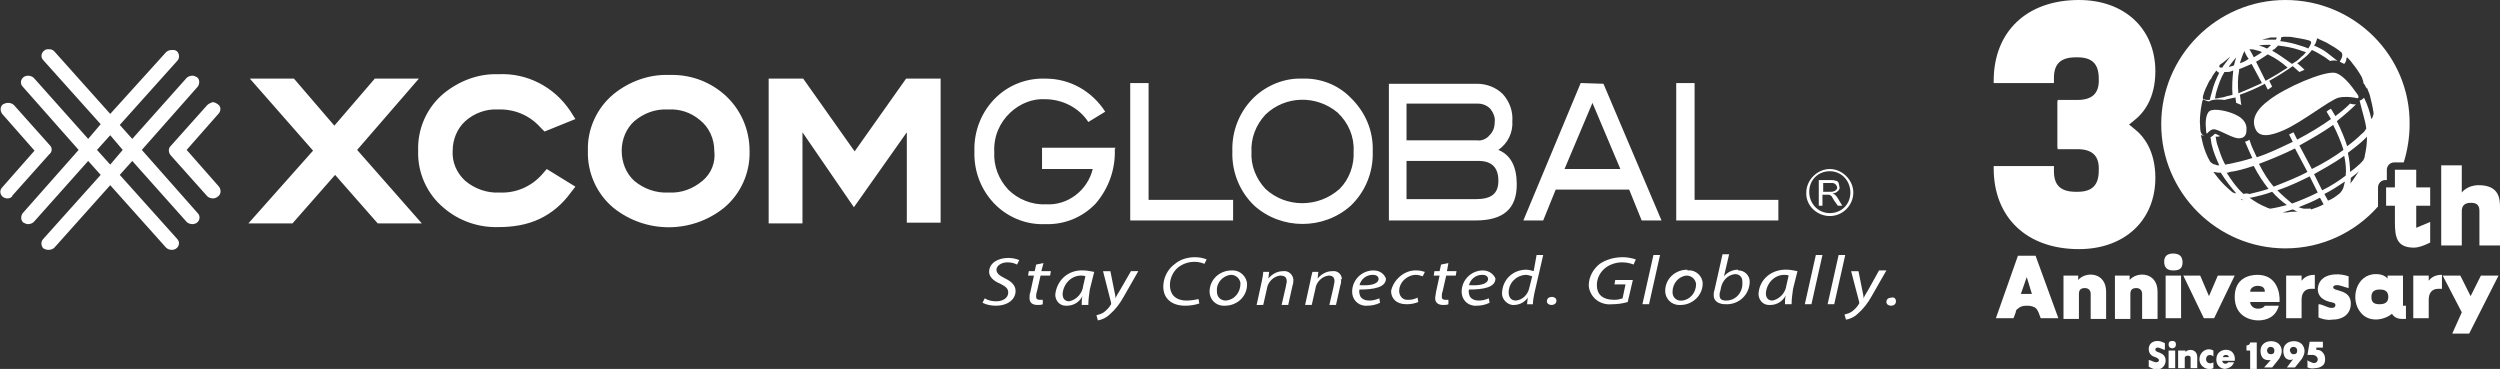 <?xml version="1.0" encoding="utf-8"?>
<!-- Generator: Adobe Illustrator 26.3.1, SVG Export Plug-In . SVG Version: 6.00 Build 0)  -->
<svg version="1.1" id="レイヤー_1" xmlns="http://www.w3.org/2000/svg" xmlns:xlink="http://www.w3.org/1999/xlink" x="0px"
	 y="0px" viewBox="0 0 340.2 50.2" style="enable-background:new 0 0 340.2 50.2;" xml:space="preserve">
<rect x="0" y="0" width="340.2" height="50.2" fill="#333333" stroke="none"/>
<style type="text/css">
	.st0{fill:#FFFFFF;}
</style>
<g id="レイヤー_2_00000137846050136554436930000000178454112271574913_">
	<g id="designed">
		<path class="st0" d="M98.5,12.8c-2.1-1.8-4.7-2.7-7.5-2.6c-2.7-0.1-5.4,0.9-7.5,2.6c-2.3,1.9-3.6,4.8-3.5,7.7
			c-0.1,3,1.2,5.9,3.5,7.8c4.4,3.5,10.6,3.5,15,0c2.3-1.9,3.6-4.8,3.5-7.8C102,17.5,100.7,14.7,98.5,12.8z M95.6,24.6
			c-1.3,1.1-2.9,1.7-4.6,1.6c-1.7,0.1-3.4-0.5-4.7-1.6c-1.1-1-1.7-2.5-1.7-4.1c0-1.5,0.6-3,1.7-4c1.3-1.1,2.9-1.7,4.6-1.6
			c1.6-0.1,3.1,0.4,4.3,1.4c1.3,1,2,2.6,2,4.2C97.4,22.1,96.8,23.6,95.6,24.6z M48.6,20.4l8.8,10h-6l-5.8-6.6l-5.8,6.6h-6l8.8-9.9
			l-8.6-9.8h6l5.5,6.4l5.5-6.4h6L48.6,20.4z M63.3,16.5c-1.1,1-1.7,2.5-1.7,4c-0.1,1.5,0.5,3,1.7,4.1c1.3,1.1,3,1.7,4.7,1.6
			c2.2,0.1,4.3-0.8,5.8-2.5l0.6-0.7l3.9,2.4l-0.7,0.9c-1.1,1.5-2.5,2.7-4.2,3.5c-1.7,0.8-3.6,1.1-5.5,1.1c-2.7,0.1-5.4-0.8-7.5-2.6
			c-2.3-1.9-3.6-4.8-3.5-7.8c-0.1-3,1.2-5.9,3.5-7.8c2.1-1.7,4.7-2.7,7.4-2.6c3.9-0.2,7.6,1.7,9.8,5l0.7,1.1l-4.2,1.7l-0.5-0.5
			c-1.5-1.7-3.6-2.6-5.9-2.5C66.2,14.8,64.5,15.4,63.3,16.5z M123.3,10.7h4.7v19.6h-4.6V18l-7.2,10.2L109.2,18v12.4h-4.6V10.7h4.7
			l7,9.9L123.3,10.7z M6.7,21l-5,5.6C1.6,26.9,1.3,27,1,27c-0.2,0-0.5-0.1-0.6-0.2c-0.4-0.3-0.5-0.9-0.1-1.3c0,0,0,0,0,0l4.4-5
			l-4.4-5c-0.3-0.4-0.3-1,0.1-1.3c0,0,0,0,0,0c0.2-0.1,0.4-0.2,0.7-0.2c0.3,0,0.6,0.1,0.8,0.3l5,5.6C7.1,20.2,7.1,20.7,6.7,21z
			 M19.3,20.4l7.6-8.6c0.3-0.4,0.3-1-0.1-1.3c0,0,0,0,0,0c-0.2-0.1-0.4-0.2-0.6-0.2c-0.3,0-0.6,0.1-0.8,0.3L18,18.9L16.3,17l7.8-8.7
			c0.4-0.4,0.3-1,0-1.3c0,0,0,0,0,0c-0.2-0.2-0.4-0.2-0.7-0.2c-0.3,0-0.6,0.1-0.8,0.3L15,15.5L7.4,7C7.2,6.8,7,6.7,6.7,6.7
			C6.4,6.7,6.2,6.7,6,6.9C5.6,7.2,5.5,7.8,5.9,8.2c0,0,0,0,0,0l7.8,8.7L12,18.9l0,0l-7.4-8.3c-0.2-0.2-0.5-0.3-0.8-0.3
			c-0.2,0-0.5,0.1-0.6,0.2c-0.4,0.3-0.5,0.9-0.1,1.3c0,0,0,0,0,0l7.6,8.6L3.1,29c-0.3,0.4-0.3,1,0.1,1.3c0,0,0,0,0,0
			c0.2,0.1,0.4,0.2,0.6,0.2c0.3,0,0.6-0.1,0.8-0.3l7.4-8.3l1.7,1.9l-7.8,8.7c-0.4,0.4-0.3,1,0,1.3c0,0,0,0,0,0
			c0.2,0.1,0.4,0.2,0.7,0.2c0.3,0,0.6-0.1,0.8-0.3l7.6-8.5l7.6,8.5c0.2,0.2,0.5,0.3,0.8,0.3c0.2,0,0.5-0.1,0.6-0.2
			c0.4-0.3,0.5-0.9,0.1-1.3c0,0,0,0,0,0l-7.8-8.7l1.7-1.9l7.4,8.3c0.2,0.2,0.5,0.3,0.8,0.3c0.2,0,0.5-0.1,0.6-0.2
			c0.4-0.3,0.5-0.9,0.1-1.3c0,0,0,0,0,0L19.3,20.4z M15,22.4l-1.8-2l1.8-2l1.7,2L15,22.4z M29.8,15.4l-4.4,5l4.4,5
			c0.3,0.4,0.3,1-0.1,1.3c0,0,0,0,0,0C29.5,26.9,29.2,27,29,27c-0.3,0-0.6-0.1-0.8-0.3l-5-5.6c-0.3-0.4-0.3-0.9,0-1.2l5-5.6
			c0.2-0.2,0.5-0.3,0.7-0.4c0.2,0,0.5,0.1,0.6,0.2C30.1,14.4,30.1,15,29.8,15.4C29.8,15.4,29.8,15.4,29.8,15.4L29.8,15.4z
			 M137.2,35.1c0.5,0,1.1,0.1,1.5,0.3l-0.3,0.6c-0.4-0.2-0.8-0.3-1.3-0.3c-0.9,0-1.5,0.5-1.5,1s0.4,0.8,1.2,1.2s1.4,0.9,1.4,1.7
			c0,1.1-1,2-2.7,2c-0.6,0-1.2-0.1-1.8-0.4l0.3-0.6c0.5,0.3,1,0.4,1.6,0.4c0.8,0,1.6-0.4,1.6-1.2c0-0.5-0.3-0.8-1.1-1.2
			c-1-0.4-1.5-1-1.5-1.6C134.6,35.8,135.8,35.1,137.2,35.1z M141.7,36.9h1.3l-0.1,0.6h-1.3l-0.5,2.2c-0.1,0.2-0.1,0.5-0.1,0.7
			c0,0.3,0.2,0.4,0.5,0.4c0.1,0,0.3,0,0.4,0v0.6c-0.2,0.1-0.5,0.1-0.7,0.1c-0.8,0-1.1-0.4-1.1-0.9c0-0.3,0-0.6,0.1-0.8l0.5-2.3h-0.8
			l0.1-0.6h0.8l0.2-0.9l1-0.2L141.7,36.9z M143.6,40.1c0,0.8,0.6,1.5,1.4,1.5c0.1,0,0.1,0,0.2,0c0.9,0,1.7-0.5,2.1-1.3l0,0
			c-0.1,0.4-0.1,0.8-0.1,1.2h0.9c0-0.7,0.1-1.4,0.2-2.1l0.6-2.4c-0.5-0.1-1-0.2-1.5-0.2C145.4,36.7,143.8,38.1,143.6,40.1
			C143.6,40.1,143.6,40.1,143.6,40.1L143.6,40.1z M147.4,38.9c-0.1,1-0.9,1.9-1.9,2.1c-0.7,0-0.9-0.5-0.9-1c0.1-1.4,1.2-2.5,2.5-2.5
			c0.2,0,0.4,0,0.6,0.1L147.4,38.9z M153.9,36.9h1l-2,3.5c-0.5,0.9-1.1,1.7-1.9,2.4c-0.4,0.4-1,0.7-1.6,0.8l-0.2-0.7
			c0.4-0.1,0.7-0.2,1-0.4c0.4-0.3,0.7-0.6,1-1.1c0-0.1,0-0.1,0-0.2l-1.1-4.3h1l0.5,2.5c0.1,0.5,0.2,0.9,0.2,1.2l0,0
			c0.1-0.3,0.3-0.6,0.6-1.1L153.9,36.9z M162.6,35c0.6,0,1.1,0.1,1.6,0.3l-0.3,0.6c-1.2-0.5-2.6-0.3-3.6,0.5
			c-0.7,0.6-1.1,1.5-1.1,2.4c0,1.1,0.6,2.1,2.3,2.1c0.5,0,1.1-0.1,1.6-0.2l0.1,0.6c-0.6,0.2-1.3,0.3-1.9,0.3c-1.9,0-3-1-3-2.6
			c0-1.2,0.6-2.4,1.6-3.1C160.6,35.3,161.6,35,162.6,35L162.6,35z M167.6,36.8c-1.6,0-3,1.2-3,2.9c0,0,0,0,0,0c0,1,0.8,1.9,1.9,1.9
			c0.1,0,0.1,0,0.2,0c1.6,0,3-1.2,3-2.9c0,0,0,0,0,0c0-1-0.9-1.9-1.9-1.9C167.7,36.8,167.7,36.8,167.6,36.8L167.6,36.8z M166.8,40.9
			c-0.7,0-1.2-0.5-1.2-1.2c0,0,0-0.1,0-0.1c-0.1-1.1,0.8-2.1,1.9-2.2c0.7,0,1.2,0.5,1.3,1.1c0,0,0,0.1,0,0.1
			C168.8,39.8,168,40.8,166.8,40.9L166.8,40.9z M176,38.1c0,0.2,0,0.5-0.1,0.7l-0.6,2.7h-0.9l0.6-2.6c0-0.2,0.1-0.4,0.1-0.6
			c0-0.5-0.2-0.8-0.9-0.8c-0.9,0.1-1.7,0.9-1.8,1.8l-0.5,2.2H171l0.7-3.2c0.1-0.5,0.2-1,0.2-1.3h0.8l-0.1,0.9l0,0c0.5-0.6,1.2-1,2-1
			c0.7-0.1,1.3,0.4,1.4,1.1C176,38,176,38,176,38.1z M182.5,38.1c0,0.2,0,0.5-0.1,0.7l-0.6,2.7h-0.9l0.6-2.6c0-0.2,0.1-0.4,0.1-0.6
			c0-0.5-0.2-0.8-0.8-0.8c-0.9,0.1-1.7,0.9-1.8,1.8l-0.5,2.2h-0.9l0.7-3.2c0.1-0.5,0.2-1,0.3-1.3h0.8l-0.1,0.9l0,0
			c0.5-0.6,1.2-1,2-1c0.7-0.1,1.3,0.4,1.3,1.1C182.4,38,182.4,38,182.5,38.1L182.5,38.1z M186.9,36.8c-1.6,0-2.9,1.3-2.9,2.9
			c0,1,0.7,1.8,1.7,1.9c0.1,0,0.2,0,0.3,0c0.6,0,1.2-0.1,1.8-0.4l-0.1-0.6c-0.5,0.2-0.9,0.3-1.4,0.3c-0.5,0-1-0.2-1.2-0.6
			c-0.1-0.3-0.2-0.6-0.1-0.9c2,0,3.6-0.3,3.6-1.5C188.4,37.4,187.9,36.8,186.9,36.8L186.9,36.8z M185,38.8c0.2-0.8,0.9-1.4,1.8-1.4
			c0.5,0,0.8,0.2,0.8,0.6C187.5,38.7,186.4,38.9,185,38.8L185,38.8z M192.8,36.8c0.4,0,0.8,0.1,1.1,0.2l-0.3,0.6
			c-0.3-0.1-0.6-0.2-0.9-0.2c-1.2,0-2.3,1-2.3,2.2c0,0.6,0.4,1.2,1.1,1.2c0.1,0,0.2,0,0.2,0c0.4,0,0.8-0.1,1.2-0.3l0.1,0.6
			c-0.5,0.2-1,0.3-1.6,0.3c-1.4,0-2.1-0.8-2.1-1.8C189.6,38.1,191.1,36.7,192.8,36.8C192.8,36.8,192.8,36.8,192.8,36.8L192.8,36.8z
			 M196.9,36.9h1.3l-0.1,0.6h-1.3l-0.5,2.2c-0.1,0.2-0.1,0.5-0.1,0.7c0,0.3,0.2,0.4,0.5,0.4c0.1,0,0.3,0,0.4,0v0.6
			c-0.2,0.1-0.5,0.1-0.7,0.1c-0.8,0-1.1-0.4-1.1-0.9c0-0.3,0.1-0.6,0.1-0.8l0.5-2.3h-0.8l0.1-0.6h0.7l0.2-0.9l1-0.2L196.9,36.9z
			 M201.8,36.8c-1.6,0-2.9,1.3-2.9,2.9c0,1,0.7,1.8,1.7,1.9c0.1,0,0.2,0,0.3,0c0.6,0,1.2-0.1,1.8-0.4l-0.1-0.6
			c-0.5,0.2-0.9,0.3-1.4,0.3c-0.5,0-1-0.2-1.2-0.6c-0.1-0.3-0.2-0.6-0.1-0.9c2,0,3.6-0.3,3.6-1.5C203.3,37.4,202.7,36.8,201.8,36.8
			L201.8,36.8z M199.9,38.8c0.2-0.8,0.9-1.4,1.8-1.4c0.5,0,0.8,0.2,0.8,0.6C202.4,38.7,201.3,38.9,199.9,38.8L199.9,38.8z
			 M208.7,36.9c-0.3-0.1-0.7-0.2-1-0.2c-1.8,0-3.2,1.3-3.3,3.1c-0.1,0.8,0.6,1.6,1.4,1.7c0.1,0,0.1,0,0.2,0c0.8,0,1.5-0.4,1.9-1l0,0
			l-0.1,0.9h0.8c0-0.5,0.1-1,0.2-1.5l1.2-5.2h-0.9L208.7,36.9z M208.1,39.2c-0.2,0.9-0.9,1.6-1.8,1.7c-0.8,0-1-0.6-1-1.1
			c0-1.3,1-2.3,2.3-2.4c0.3,0,0.6,0.1,0.9,0.2L208.1,39.2z M211.8,40.9c0,0.4-0.3,0.6-0.7,0.6c0,0,0,0,0,0c-0.3,0-0.6-0.2-0.6-0.5
			c0,0,0,0,0,0c0-0.4,0.3-0.6,0.7-0.6c0,0,0,0,0,0C211.5,40.4,211.8,40.6,211.8,40.9C211.8,40.9,211.8,41,211.8,40.9L211.8,40.9z
			 M220.8,35c0.6,0,1.2,0.1,1.8,0.3l-0.3,0.7c-0.5-0.2-1-0.3-1.6-0.3c-0.8,0-1.7,0.3-2.3,0.8c-0.7,0.6-1.1,1.4-1.1,2.3
			c0,1.2,0.7,2,2.4,2c0.4,0,0.8-0.1,1.1-0.2l0.4-1.9h-1.5l0.1-0.6h2.4l-0.7,3c-0.7,0.2-1.4,0.3-2.1,0.3c-0.9,0.1-1.8-0.2-2.4-0.8
			c-0.5-0.5-0.8-1.2-0.8-1.8c0-1.1,0.6-2.2,1.5-2.9C218.6,35.3,219.7,35,220.8,35L220.8,35z M225,34.7h0.9l-1.5,6.7h-0.9L225,34.7z
			 M229.6,36.7c-1.6,0-3,1.2-3,2.9c0,0,0,0,0,0c0,1,0.8,1.9,1.9,1.9c0.1,0,0.1,0,0.2,0c1.6,0,3-1.3,3-2.9c0,0,0,0,0,0
			c0-1-0.9-1.9-2-1.8C229.7,36.8,229.6,36.8,229.6,36.7L229.6,36.7z M228.9,40.9c-0.7,0.1-1.3-0.4-1.3-1.1c0,0,0-0.1,0-0.1
			c0-1.1,0.8-2.1,1.9-2.2c0.7,0,1.2,0.5,1.3,1.1c0,0,0,0.1,0,0.1C230.8,39.8,230,40.8,228.9,40.9L228.9,40.9z M236.5,36.7
			c-0.7,0-1.4,0.3-1.9,0.9l0,0l0.7-3h-0.9l-1.1,4.9c-0.1,0.2-0.1,0.5-0.1,0.7c0,0.8,0.7,1.2,1.6,1.2c1.8,0.1,3.3-1.3,3.3-3.1
			c0-0.8-0.7-1.5-1.5-1.5C236.6,36.8,236.5,36.8,236.5,36.7L236.5,36.7z M234.9,40.9c-0.6,0-0.9-0.2-0.9-0.7c0-0.2,0-0.4,0.1-0.6
			l0.1-0.5c0.2-0.9,0.9-1.7,1.9-1.8c0.6,0,1,0.4,1,1c0,0,0,0.1,0,0.1C237.2,39.8,236.2,40.9,234.9,40.9L234.9,40.9z M239.3,40
			c0,0.8,0.6,1.5,1.4,1.5c0.1,0,0.1,0,0.2,0c0.9,0,1.7-0.5,2.1-1.3l0,0c-0.1,0.4-0.1,0.8-0.1,1.2h0.9c0-0.7,0.1-1.4,0.2-2.1l0.6-2.4
			c-0.5-0.1-1-0.2-1.4-0.2C241.1,36.6,239.4,38,239.3,40C239.3,40,239.3,40,239.3,40L239.3,40z M243.1,38.8c-0.1,1-0.9,1.9-1.9,2.1
			c-0.7,0-0.9-0.5-0.9-1c0.1-1.4,1.2-2.5,2.5-2.5c0.2,0,0.4,0,0.6,0.1L243.1,38.8z M247.1,34.7h0.9l-1.5,6.7h-0.9L247.1,34.7z
			 M251.1,34.7l-1.5,6.7h-0.9l1.5-6.7H251.1z M255.7,36.8h1l-2,3.5c-0.5,0.9-1.1,1.7-1.9,2.4c-0.4,0.4-1,0.7-1.6,0.8l-0.2-0.7
			c0.4-0.1,0.7-0.2,1-0.4c0.4-0.3,0.7-0.6,1-1.1c0-0.1,0-0.1,0-0.2l-1.1-4.2h1l0.5,2.5c0.1,0.5,0.2,0.9,0.2,1.2l0,0
			c0.1-0.3,0.3-0.6,0.6-1.1L255.7,36.8z M258,41c0,0.4-0.3,0.6-0.7,0.6c0,0,0,0,0,0c-0.3,0-0.6-0.2-0.6-0.5c0,0,0,0,0,0
			c0-0.4,0.3-0.6,0.7-0.6c0,0,0,0,0,0C257.7,40.4,258,40.6,258,41C258,41,258,41,258,41z M242,30h-13.9V11.3h2.5v15.9H242V30z
			 M249,29.4c1.8,0,3.2-1.5,3.2-3.2s-1.5-3.2-3.2-3.2s-3.2,1.5-3.2,3.2l0,0C245.7,27.9,247.2,29.4,249,29.4
			C249,29.4,249,29.4,249,29.4L249,29.4z M249,23.3c1.6,0,2.8,1.3,2.8,2.9S250.6,29,249,29c-1.6,0-2.8-1.3-2.8-2.9
			C246.2,24.5,247.4,23.3,249,23.3L249,23.3z M248.1,26.5h0.8c0.1,0,0.2,0.1,0.2,0.1c0.1,0.1,0.2,0.1,0.2,0.2
			c0.1,0.2,0.2,0.3,0.3,0.5l0.5,0.7h0.6l-0.6-1c-0.1-0.2-0.2-0.3-0.4-0.5c-0.1-0.1-0.2-0.1-0.3-0.2c0.3,0,0.5-0.1,0.7-0.3
			c0.2-0.2,0.3-0.4,0.2-0.6c0-0.2-0.1-0.4-0.1-0.5c-0.1-0.2-0.2-0.3-0.4-0.3c-0.2-0.1-0.5-0.1-0.7-0.1h-1.6V28h0.5V26.5z
			 M248.1,24.9h1.1c0.2,0,0.4,0,0.6,0.2c0.1,0.1,0.2,0.3,0.2,0.4c0,0.1,0,0.2-0.1,0.3c-0.1,0.1-0.2,0.2-0.3,0.2
			c-0.2,0.1-0.3,0.1-0.5,0.1h-1L248.1,24.9z M167.7,30h-13.9V11.3h2.5v15.9h11.5V30z M206.4,25.1c0-2.4-0.8-4-2.5-4.7
			c1.3-0.9,2-2.4,1.9-3.9c0.1-1.4-0.4-2.7-1.3-3.7c-0.9-0.9-2.2-1.4-3.5-1.4h-12V30h11.8C204.6,30,206.4,28.4,206.4,25.1L206.4,25.1
			z M191.4,14.1h9.7c0.6,0,1.2,0.2,1.7,0.7c0.4,0.5,0.7,1.2,0.6,1.8c0,0.7-0.2,1.3-0.7,1.8c-0.4,0.5-1.1,0.8-1.7,0.7h-9.6
			L191.4,14.1z M191.4,21.9h9.8c1.8,0,2.7,0.9,2.7,2.7s-1,2.5-3.1,2.5h-9.4V21.9z M215.1,11.3L207.3,30h2.7l1.7-4.2h10l1.7,4.2h2.7
			l-7.9-18.6L215.1,11.3z M212.9,23l3.8-9l3.8,9H212.9z M151.7,20.3c0.1,2.7-0.8,5.3-2.6,7.4c-1.8,1.9-4.3,2.9-6.9,2.8
			c-2.4,0.1-4.8-0.8-6.6-2.5c-2-1.9-3.1-4.6-3-7.4c-0.1-2.8,1-5.5,3-7.4c1.8-1.7,4.2-2.6,6.7-2.5c3.3,0,6.3,1.7,8.1,4.5l-2.3,1.4
			c-1.3-2-3.6-3.1-5.9-3.1c-1.7-0.1-3.4,0.6-4.7,1.8c-1.5,1.4-2.3,3.3-2.2,5.4c-0.1,1.9,0.6,3.7,1.9,5.1c1.3,1.3,3.2,2.1,5.1,2
			c3,0.2,5.7-1.9,6.4-4.8h-6.9v-2.9h10L151.7,20.3z M183.7,13.2c-1.7-1.7-4.1-2.6-6.5-2.5c-2.4-0.1-4.8,0.9-6.5,2.5
			c-2,1.9-3.1,4.6-3,7.4c-0.1,2.8,1,5.5,3,7.4c3.7,3.3,9.4,3.3,13.1,0c2-1.9,3.1-4.6,3-7.4C186.9,17.8,185.8,15.2,183.7,13.2
			L183.7,13.2z M182.3,25.7c-2.9,2.6-7.3,2.6-10.1,0c-1.3-1.4-2-3.2-1.9-5c-0.1-1.9,0.6-3.7,1.9-5.1c2.7-2.6,6.9-2.7,9.8-0.3
			c1.5,1.4,2.3,3.3,2.2,5.3C184.3,22.5,183.6,24.4,182.3,25.7L182.3,25.7z"/>
	</g>
</g>
<g>
	<g>
		<path class="st0" d="M274.6,34.8h2.4l3.1,8.5h-2.4l-0.3-0.8c-0.1-0.2-0.2-0.4-0.3-0.5c-0.3-0.3-0.8-0.4-1.2-0.4h-0.1
			c-0.5,0-0.9,0.1-1.2,0.4c-0.2,0.1-0.3,0.3-0.3,0.5l-0.3,0.8h-2.4L274.6,34.8z M276.5,40l-0.7-2.3L275,40H276.5z"/>
		<path class="st0" d="M280.7,37.5h2.1v0.6c1-1.2,3.8-1.1,3.8,1.6v3.7h-2.1v-3.4c0-0.5-0.3-0.8-0.8-0.8h0c-0.6,0-0.8,0.3-0.8,0.8
			v3.4h-2.1V37.5z"/>
		<path class="st0" d="M287.7,37.5h2.1v0.6c1-1.2,3.8-1.1,3.8,1.6v3.7h-2.1v-3.4c0-0.5-0.3-0.8-0.8-0.8h0c-0.6,0-0.8,0.3-0.8,0.8
			v3.4h-2.1V37.5z"/>
		<path class="st0" d="M295.7,34.5L295.7,34.5c0.9,0,1.3,0.4,1.3,1.2c0,0.8-0.4,1.1-1.2,1.1h-0.1c-0.8,0-1.2-0.4-1.2-1.2
			C294.5,34.9,294.9,34.5,295.7,34.5z M294.7,37.5h2.1v5.8h-2.1V37.5z"/>
		<path class="st0" d="M297.1,37.5h2.3l1.2,2.8l1.2-2.8h2.3l-2.8,5.8h-1.4L297.1,37.5z"/>
		<path class="st0" d="M304.1,40.4c0-2.5,1.9-3,3.1-3c2.6,0,3.1,2.4,3,3.7h-4c0,0.4,0.4,0.9,1,0.9h0.1c0.7,0,0.9-0.4,0.9-0.4h1.9
			c-0.4,1.5-1.6,2-2.8,2C306.3,43.6,304.1,43.1,304.1,40.4z M308.2,39.7c0-0.6-0.4-0.8-1-0.8h0c-0.5,0-1,0.3-1,0.8H308.2z"/>
		<path class="st0" d="M311.1,37.5h2.1v0.7c0.6-0.8,1.5-0.8,1.8-0.8v1.9h-0.5c-0.8,0-1.3,0.5-1.3,1.5v2.5h-2.1V37.5z"/>
		<path class="st0" d="M315.5,43.2v-1.8c0.6,0,1.2,0.5,1.8,0.5c0.3,0,0.5-0.1,0.5-0.4c0-0.5-0.9-0.2-1.8-0.9
			c-0.9-0.7-0.7-2.1,0.1-2.7c0.8-0.7,2.4-0.7,3.5-0.3v1.6c-0.5-0.1-1.1-0.4-1.6-0.4c-0.3,0-0.5,0.1-0.5,0.3c0,0.6,2.4,0.2,2.4,2.2
			c0,1.4-1,2.2-2.6,2.2C316.6,43.6,316,43.4,315.5,43.2z"/>
		<path class="st0" d="M325.5,42.7c-1.1,0.9-3.1,1.2-4.2-0.1c-1.6-1.8-0.7-5.3,2-5.3c0.9,0,1.3,0.3,1.6,0.6v-0.4h2.1v4.1h0.4v1.8
			h-0.5C326.3,43.4,325.8,43.2,325.5,42.7z M323.8,41.4L323.8,41.4c0.8,0,1.2-0.3,1.2-1c0-0.7-0.4-1-1.1-1h-0.1
			c-0.7,0-1.1,0.3-1.1,1C322.7,41.1,323,41.4,323.8,41.4z"/>
		<path class="st0" d="M328.4,37.5h2.1v0.7c0.6-0.8,1.5-0.8,1.8-0.8v1.9h-0.5c-0.8,0-1.3,0.5-1.3,1.5v2.5h-2.1V37.5z"/>
		<path class="st0" d="M335,42.5l-2.6-5h2.4l1.4,2.8l1.4-2.8h2.4l-4,7.9h-2.3L335,42.5z"/>
	</g>
	<g>
		<path class="st0" d="M282.7,20.3H280v-6.5h2.7c2.6,0.6,5,1.4,7.7,3.7c0,0,0,0,0,0c1.3,1,2.9,3,2.9,6.7c0,5.8-4.2,9.7-10.4,9.7
			c-7.1,0-11.6-4.3-11.6-11v-0.3h8.2v0.7c0,1.9,0.9,2.8,3,2.8h0.2c2,0,2.9-0.9,2.9-2.9C285.7,21.2,284.7,20.3,282.7,20.3z"/>
	</g>
	<g>
		<path class="st0" d="M282.7,13.6H280v6.5h2.7c2.6-0.6,5-1.4,7.7-3.7c0,0,0,0,0,0c1.3-1,2.9-3,2.9-6.7c0-5.8-4.2-9.7-10.4-9.7
			c-7.1,0-11.6,4.3-11.6,11v0.3h8.2v-0.7c0-1.9,0.9-2.8,3-2.8h0.2c2,0,2.9,0.9,2.9,2.9C285.7,12.7,284.7,13.6,282.7,13.6z"/>
	</g>
	<g>
		<path class="st0" d="M292.4,49.9v-0.9c0.3,0,0.7,0.3,1,0.3c0.2,0,0.4-0.1,0.4-0.3c0-0.1-0.2-0.3-0.5-0.4c-0.4-0.1-0.9-0.4-0.9-1.1
			c0-0.7,0.5-1.1,1.2-1.1c0.5,0,1,0.3,1,0.3v0.9c-0.3,0-0.6-0.3-1-0.3c-0.2,0-0.3,0.1-0.3,0.3c0,0.2,0.3,0.3,0.6,0.4
			c0.5,0.2,0.8,0.5,0.8,1.1c0,0.4-0.3,1.2-1.3,1.2C292.9,50.2,292.4,49.9,292.4,49.9z"/>
		<path class="st0" d="M295.6,46.4L295.6,46.4c0.4,0,0.5,0.2,0.5,0.5c0,0.3-0.2,0.5-0.5,0.5h0c-0.3,0-0.5-0.2-0.5-0.5
			C295.1,46.6,295.2,46.4,295.6,46.4z M295.1,47.7h0.9v2.4h-0.9V47.7z"/>
		<path class="st0" d="M296.5,47.7h0.9v0.2c0.4-0.5,1.6-0.4,1.6,0.7v1.5h-0.9v-1.4c0-0.2-0.1-0.3-0.4-0.3h0c-0.2,0-0.4,0.1-0.4,0.3
			v1.4h-0.9V47.7z"/>
		<path class="st0" d="M299.3,48.9c0-1,1-1.7,1.9-1.2v0.8c-0.3-0.3-1-0.3-1,0.4c0,0.5,0.6,0.7,1,0.4v0.8
			C300.4,50.5,299.3,49.9,299.3,48.9z"/>
		<path class="st0" d="M301.6,48.9c0-1,0.8-1.3,1.3-1.3c1.1,0,1.3,1,1.2,1.5h-1.7c0,0.2,0.2,0.4,0.4,0.4h0c0.3,0,0.4-0.2,0.4-0.2
			h0.8c-0.2,0.6-0.7,0.8-1.2,0.9C302.5,50.2,301.6,50,301.6,48.9z M303.3,48.6c0-0.2-0.2-0.3-0.4-0.3h0c-0.2,0-0.4,0.1-0.4,0.3
			H303.3z"/>
		<path class="st0" d="M305.7,47.7V47c0.5,0,0.5-0.4,0.5-0.4h0.9v3.6h-0.9v-2.5C306,47.7,305.9,47.7,305.7,47.7z"/>
		<path class="st0" d="M307.9,48.7c-0.4-0.5-0.4-1.5,0.1-1.9c0.5-0.5,1.6-0.5,2.1,0c0.4,0.4,0.5,1,0.3,1.5c-0.1,0.2-0.2,0.5-0.4,0.7
			l-0.8,1h-1.1L309,49C308.8,49,308.3,49.1,307.9,48.7z M309,48.2L309,48.2c0.4,0,0.5-0.2,0.5-0.5c0-0.3-0.2-0.5-0.5-0.5h0
			c-0.3,0-0.5,0.2-0.5,0.5C308.5,48,308.7,48.2,309,48.2z"/>
		<path class="st0" d="M311,48.7c-0.4-0.5-0.4-1.5,0.1-1.9c0.5-0.5,1.6-0.5,2.1,0c0.4,0.4,0.5,1,0.3,1.5c-0.1,0.2-0.2,0.5-0.4,0.7
			l-0.8,1h-1.1l0.9-1.2C312,49,311.4,49.1,311,48.7z M312.1,48.2L312.1,48.2c0.4,0,0.5-0.2,0.5-0.5c0-0.3-0.2-0.5-0.5-0.5h0
			c-0.3,0-0.5,0.2-0.5,0.5C311.7,48,311.8,48.2,312.1,48.2z"/>
		<path class="st0" d="M314,50v-1l0,0c0.1,0.1,0.2,0.2,0.3,0.2c0.2,0.1,0.4,0.2,0.6,0.2c0.3,0,0.5-0.2,0.5-0.5
			c0-0.3-0.3-0.6-0.7-0.6H314l0.3-1.8h1.8v0.8h-0.9l0,0.3c0.4,0,0.7,0.1,0.9,0.4c0.2,0.2,0.3,0.5,0.3,0.9c0,0.4-0.1,0.7-0.4,0.9
			c-0.3,0.2-0.6,0.3-1,0.3C314.6,50.2,314.3,50.1,314,50z"/>
	</g>
	<path class="st0" d="M311,0c-9.3,0-16.9,7.6-16.9,16.9s7.6,16.9,16.9,16.9c5,0,9.5-2.2,12.6-5.7c0,0,0-0.1,0-0.1v-2.5
		c0-0.5,0.4-1,1-1h0.2v-1.4c0-0.5,0.4-1,1-1h1.3c0.5-1.6,0.8-3.4,0.8-5.2C328,7.6,320.4,0,311,0z M311.3,28.9c-0.2,0-0.5,0-0.7,0
		c0.5-0.1,1-0.3,1.4-0.4c0.3,0.1,0.5,0.3,0.7,0.3C312.2,28.8,311.7,28.8,311.3,28.9z M301.6,9.6c0.1,0.1,0.1,0.1,0.2,0.2
		c0,0,0.1,0,0.1,0.1c0,0,0.1,0,0.1,0c-0.4,0.8-0.8,1.7-1,2.6c-0.1,0.3-0.2,0.7-0.3,1.1h0c-0.1,0-0.3,0-0.4,0c-0.2,0-0.3-0.1-0.4-0.1
		c-0.1,0-0.2-0.1-0.1-0.5c0.2-0.7,0.5-1.3,0.8-1.9c0.1-0.2,0.2-0.3,0.3-0.4C301.1,10.2,301.4,9.9,301.6,9.6z M302.9,8.2
		c0.2-0.2,0.4-0.3,0.6-0.5c-0.3,0.4-0.6,0.8-0.9,1.2c-0.1,0.1-0.1,0.2-0.2,0.3c-0.1,0-0.1,0-0.2,0c-0.1,0-0.1,0-0.2-0.1
		c0,0,0,0,0-0.1c0-0.1,0.1-0.2,0.1-0.2C302.4,8.6,302.7,8.4,302.9,8.2z M309.4,5.1c0.1,0,0.2,0,0.3,0c0.1,0,0.1,0,0.1,0c0,0,0,0,0,0
		c0,0,0,0.1,0,0.1c0,0.1-0.1,0.1-0.1,0.2c-0.1,0-0.3,0-0.4,0c-0.2,0-0.3,0-0.5,0c-0.3,0-0.7,0-1,0c0.4-0.1,0.8-0.2,1.2-0.3
		C309.1,5.1,309.3,5.1,309.4,5.1z M322,17.5C322,17.6,322.1,17.6,322,17.5c-0.2,0.3-0.3,0.5-0.6,0.7c-0.6,0.6-1.2,1.1-2,1.7
		c-0.3-1-0.8-2.2-1.4-3.4c0,0,0.1-0.1,0.1-0.1c1-0.8,1.8-1.5,2.5-2.2c0,0,0,0,0,0c-0.1,0-0.2,0-0.3,0c-0.2,0-0.4-0.1-0.5-0.1
		c-0.6,0.6-1.2,1.1-2,1.7l0,0c-0.2-0.3-0.4-0.7-0.6-1c-0.2,0.1-0.4,0.2-0.6,0.4c0.2,0.3,0.4,0.7,0.6,1c-1.4,1-2.9,1.9-4.6,2.8
		l-0.5-1c-0.2,0.1-0.4,0.2-0.6,0.3l0.5,1c-1.7,0.8-3.3,1.6-4.9,2.1c-0.3-0.7-0.7-1.4-0.9-2.1c0-0.1-0.1-0.2-0.1-0.3
		c-0.1,0.1-0.3,0.2-0.6,0.3c0,0.1,0.1,0.1,0.1,0.2c0.3,0.7,0.6,1.4,0.9,2l0,0c-1.2,0.4-2.2,0.6-3.1,0.8c-0.2,0-0.4,0.1-0.6,0.1
		c-0.5-0.9-0.8-1.9-1.1-2.8c-0.1-0.3-0.1-0.6-0.2-1c0.1,0,0.1,0,0.2,0c0.1,0,0.3,0,0.4-0.1c-0.3-0.1-0.5-0.3-0.7-0.3
		c0,0-0.1,0.1-0.2,0.2c-0.1,0.1-0.3,0.2-0.4,0.3c0.1,0.4,0.1,0.8,0.2,1.1c0.2,0.9,0.6,1.8,1,2.7c-0.2,0-0.4,0-0.5-0.1
		c-0.2,0-0.4-0.1-0.5-0.2c-0.1-0.1-0.2-0.1-0.3-0.3c-0.4-0.7-0.7-1.5-0.9-2.2c-0.1-0.4-0.2-0.9-0.3-1.3c0,0,0.1,0,0.1,0
		c0.1,0,0.2,0.1,0.3,0.1c-0.3-0.2-0.5-0.5-0.5-1.1c0-0.1,0-0.1,0-0.2c-0.1-0.8,0-1.6,0.1-2.4c0.1-0.4,0.1-0.9,0.3-1.3c0,0,0,0,0,0
		c0.1,0.1,0.2,0.1,0.4,0.2c0.1,0,0.2,0.1,0.4,0.1c0,0,0,0,0,0c0.5-0.3,1.3-0.3,2.1-0.2c0.4-0.1,0.8-0.2,1.3-0.3c0.1,0,0.2,0,0.2-0.1
		c0,0.3,0.1,0.6,0.1,0.8c0.3,0.1,0.5,0.2,0.7,0.3c-0.1-0.5-0.1-0.9-0.2-1.4c1.1-0.4,2.3-0.9,3.4-1.5l0.4,0.8
		c0.2-0.1,0.4-0.3,0.6-0.4l-0.4-0.8c1.1-0.6,2.2-1.3,3.2-2c0.3,0.3,0.6,0.5,0.9,0.8c0.2-0.1,0.5-0.2,0.7-0.3c-0.3-0.3-0.6-0.6-1-0.9
		c0.1,0,0.1-0.1,0.2-0.1c0.4-0.3,0.7-0.6,1.1-0.9c0.3-0.3,0.5-0.5,0.7-0.8c0.7,0.3,1.3,0.7,1.8,1c0.3,0.2,0.5,0.4,0.7,0.5
		c0.4-0.1,0.7-0.1,1,0c0,0,0,0,0,0c-0.5-0.4-0.9-0.7-1.4-1.1c-0.5-0.4-1.1-0.7-1.8-1c0.1-0.1,0.1-0.2,0.2-0.3
		c0.1-0.3,0.2-0.5,0.2-0.7c0,0,0,0,0,0c0.4,0.2,0.9,0.4,1.3,0.6c0.7,0.4,1.4,0.8,2,1.3c0.1,0.1,0.2,0.3,0.1,0.7
		c-0.1,0.2-0.2,0.4-0.3,0.6c0.2,0.1,0.4,0.2,0.6,0.3c0.2-0.2,0.3-0.5,0.3-0.7c0-0.1,0-0.1,0.1-0.2c0.3,0.3,0.5,0.5,0.7,0.8
		c0.5,0.6,0.9,1.2,1.3,1.9c0,0.1,0.1,0.2,0.1,0.3c0,0.1,0.1,0.2,0.1,0.3c0,0.1,0,0.1,0,0.2c0,0,0.1,0.1,0.1,0.1
		c0.2,0.3,0.3,0.5,0.3,0.7c0-0.1,0.1-0.2,0.1-0.2c0,0,0,0,0,0c0.1,0.4,0.3,0.7,0.4,1.1c0.2,0.8,0.4,1.6,0.5,2.4c0,0.1,0,0.2-0.1,0.4
		c0,0.1-0.1,0.3-0.2,0.4c-0.2-0.9-0.5-1.9-1-2.9c-0.1,0.1-0.3,0.3-0.6,0.4C321.5,15.4,321.9,16.5,322,17.5z M322.1,18.6
		c0,0.9-0.1,1.7-0.3,2.6c0,0.2-0.1,0.4-0.2,0.6c-0.2,0.2-0.4,0.5-0.7,0.7c-0.3,0.3-0.7,0.6-1.1,0.9c0-0.8-0.1-1.7-0.3-2.6l0,0
		c0.9-0.7,1.7-1.3,2.3-1.9C322,18.7,322.1,18.6,322.1,18.6z M305.3,26.4C305.3,26.3,305.2,26.3,305.3,26.4c-0.9-0.8-1.6-1.8-2.3-2.9
		c0.1,0,0.3,0,0.4-0.1c0.9-0.1,2-0.4,3.2-0.8c0,0,0.1,0,0.1,0c0.6,1.2,1.3,2.2,2,3.1c-0.9,0.3-1.8,0.5-2.6,0.7
		C305.8,26.3,305.6,26.3,305.3,26.4z M305.3,27.3c-0.1-0.1-0.3-0.1-0.4-0.2c0,0,0.1,0,0.1,0C305.1,27.1,305.2,27.2,305.3,27.3z
		 M304.3,26.3c-0.1,0-0.3,0-0.4-0.1c-0.1,0-0.2-0.1-0.3-0.2c-0.6-0.5-1.2-1.1-1.7-1.7c-0.2-0.3-0.5-0.6-0.7-0.9c0,0,0,0,0,0
		c0.2,0,0.5,0.1,0.8,0.1c0.1,0,0.2,0,0.2,0C302.9,24.6,303.6,25.5,304.3,26.3z M314,23.4c-1.1,0.6-2.8,1.3-4.6,2
		c-0.7-0.8-1.4-1.9-2-3.1c1.6-0.6,3.3-1.3,4.9-2.1L314,23.4z M312.9,19.8c1.6-0.9,3.2-1.8,4.6-2.8c0.6,1.2,1.1,2.4,1.4,3.4
		c-1.2,0.9-2.7,1.8-4.3,2.6L312.9,19.8z M306.3,26.9c0.9-0.2,1.8-0.4,2.9-0.8l0,0c0.6,0.7,1.3,1.3,2,1.8c-0.7,0.2-1.6,0.4-2.3,0.5
		c-0.2-0.1-0.4-0.1-0.5-0.2c-0.8-0.3-1.6-0.8-2.3-1.3C306.1,26.9,306.2,26.9,306.3,26.9z M309.9,25.9c1.8-0.6,3.4-1.4,4.4-1.9
		l1.1,2.2c-1.2,0.6-2.4,1.1-3.5,1.5C311.3,27.2,310.6,26.6,309.9,25.9z M314.9,23.7c1-0.6,2.6-1.4,4.1-2.5c0.2,0.9,0.3,1.9,0.2,2.7
		c-0.9,0.7-2,1.4-3.2,2L314.9,23.7z M303.6,9.7c0.1,0,0.2-0.1,0.3-0.1c-0.1,1-0.2,2.1-0.1,3.3c-0.1,0-0.2,0.1-0.4,0.1
		c-0.5,0.1-0.9,0.3-1.3,0.3c-0.3,0.1-0.5,0.1-0.7,0.1c0.1-0.3,0.1-0.6,0.2-0.9c0.3-1,0.6-1.9,1.1-2.7C303.2,9.8,303.4,9.8,303.6,9.7
		z M303.3,9.1c0.3-0.5,0.7-0.9,1-1.3c-0.1,0.3-0.2,0.7-0.3,1.1c-0.2,0.1-0.4,0.1-0.6,0.2C303.4,9.1,303.4,9.1,303.3,9.1z M306.4,8.7
		l1.4,2.6c-1.1,0.5-2.2,1-3.2,1.4c-0.1-1.1-0.1-2.1,0.1-3.1c0-0.1,0-0.1,0-0.2C305.3,9.2,305.9,8.9,306.4,8.7z M304.8,8.6
		c0.1-0.3,0.2-0.6,0.3-0.9c0.1-0.3,0.2-0.5,0.3-0.7c0,0,0,0,0-0.1c0.1,0.3,0.4,0.9,0.6,1.1C305.6,8.3,305.2,8.5,304.8,8.6z
		 M311.3,9.2c-0.9,0.6-1.9,1.2-3,1.8L307,8.4c0.4-0.2,1-0.6,1.6-1c0.1,0,0.1,0.1,0.2,0.1C309.6,7.9,310.4,8.4,311.3,9.2z M309.2,6.9
		c0.1-0.1,0.2-0.2,0.3-0.2c0.2-0.2,0.4-0.4,0.5-0.5c1,0.1,2,0.3,2.9,0.6c0.3,0.1,0.5,0.2,0.9,0.3c-0.2,0.2-0.3,0.4-0.6,0.6
		c-0.3,0.3-0.6,0.6-1,0.8c-0.1,0.1-0.2,0.1-0.3,0.2C310.9,8,310.1,7.4,309.2,6.9z M309,6.2c-0.2,0.1-0.3,0.3-0.5,0.4
		c-0.4-0.2-0.7-0.3-1.1-0.4c0.4-0.1,0.9-0.1,1.4-0.1C308.9,6.1,309,6.1,309,6.2C309,6.1,309,6.2,309,6.2z M307.8,7.1
		c-0.4,0.3-0.8,0.5-1.1,0.7c-0.1-0.2-0.4-0.8-0.6-1.1c0,0,0.1,0,0.1,0c0.2,0,0.4,0,0.7,0.1C307.2,6.9,307.5,6.9,307.8,7.1z
		 M322.8,17.7c0,0.2,0,0.4,0,0.5c0-0.1,0-0.3,0-0.4C322.8,17.8,322.8,17.8,322.8,17.7z M311,5c0.4,0,0.8,0,1.2,0.1
		c0.6,0.1,1.3,0.2,2,0.4c0.3,0.1,0.3,0.2,0.3,0.3c0,0.1-0.1,0.3-0.2,0.5c-0.1,0.1-0.1,0.2-0.2,0.3c-0.4-0.2-0.8-0.3-1.1-0.4
		c-0.9-0.3-1.8-0.5-2.7-0.6c0-0.1,0.1-0.2,0.1-0.3c0-0.1,0-0.1,0-0.2C310.6,5,310.8,5,311,5z M314.1,28.4c-0.2,0-0.4,0-0.5,0
		c-0.2,0-0.5-0.1-0.8-0.2c1-0.4,2-0.8,2.9-1.3l0.5,0.9c-0.5,0.3-1.1,0.5-1.7,0.7C314.4,28.3,314.3,28.4,314.1,28.4z M316.8,27.3
		l-0.5-0.9c1-0.5,1.9-1.1,2.8-1.7c-0.1,0.3-0.1,0.5-0.2,0.8c-0.1,0.3-0.3,0.6-0.5,0.8C317.9,26.7,317.4,27.1,316.8,27.3z M319.8,25
		c0.1-0.2,0.1-0.5,0.1-0.8c0.4-0.3,0.8-0.6,1.1-0.9c-0.2,0.3-0.4,0.6-0.6,0.9C320.2,24.5,320,24.8,319.8,25z"/>
	<g>
		<g>
			<path class="st0" d="M325.9,30.2V28h-1.2v-2.5h1.2v-2.4h2.9v2.4h1.9V28h-1.9v3l1.9-0.8V33c0,0-1.3,0.7-2.2,0.7
				C326.1,33.7,325.9,32.2,325.9,30.2z"/>
			<path class="st0" d="M332.2,22.5h2.8v3.7c0,0,0.7-1,2.3-1c2.9,0,2.9,2,2.9,3.1v5.1h-2.8l0-4.7c0-0.8-0.4-1.1-1.1-1.1h-0.1
				c-0.8,0-1.2,0.4-1.2,1.1v4.7h-2.8V22.5z"/>
		</g>
	</g>
	<g>
		<path class="st0" d="M320.7,12.7c-0.7-1-1.9-2.6-3-2.8c-1.6-0.2-6.7,2-8.9,3.7c-1.9,1.4-2.4,2.7-1.9,3.9c0.5,1.3,2.1,1,3.9,0.2
			c2.5-1.1,6.1-4,7.4-4.4c0.8-0.2,1.7-0.1,2.3,0C321,13.5,321.1,13.2,320.7,12.7z"/>
		<path class="st0" d="M304.4,15.7c-1.1-0.6-3.1-1-3.7-0.6c-0.6,0.4-0.6,1.8-0.5,2.6c0,0.4,0.1,0.6,0.2,0.4c0.2-0.2,0.5-0.5,0.8-0.5
			c0.5-0.1,2.2,1,3.2,1.2c0.8,0.1,1.3-0.2,1.3-1.1C305.8,16.8,305.2,16.1,304.4,15.7z"/>
	</g>
</g>
</svg>
